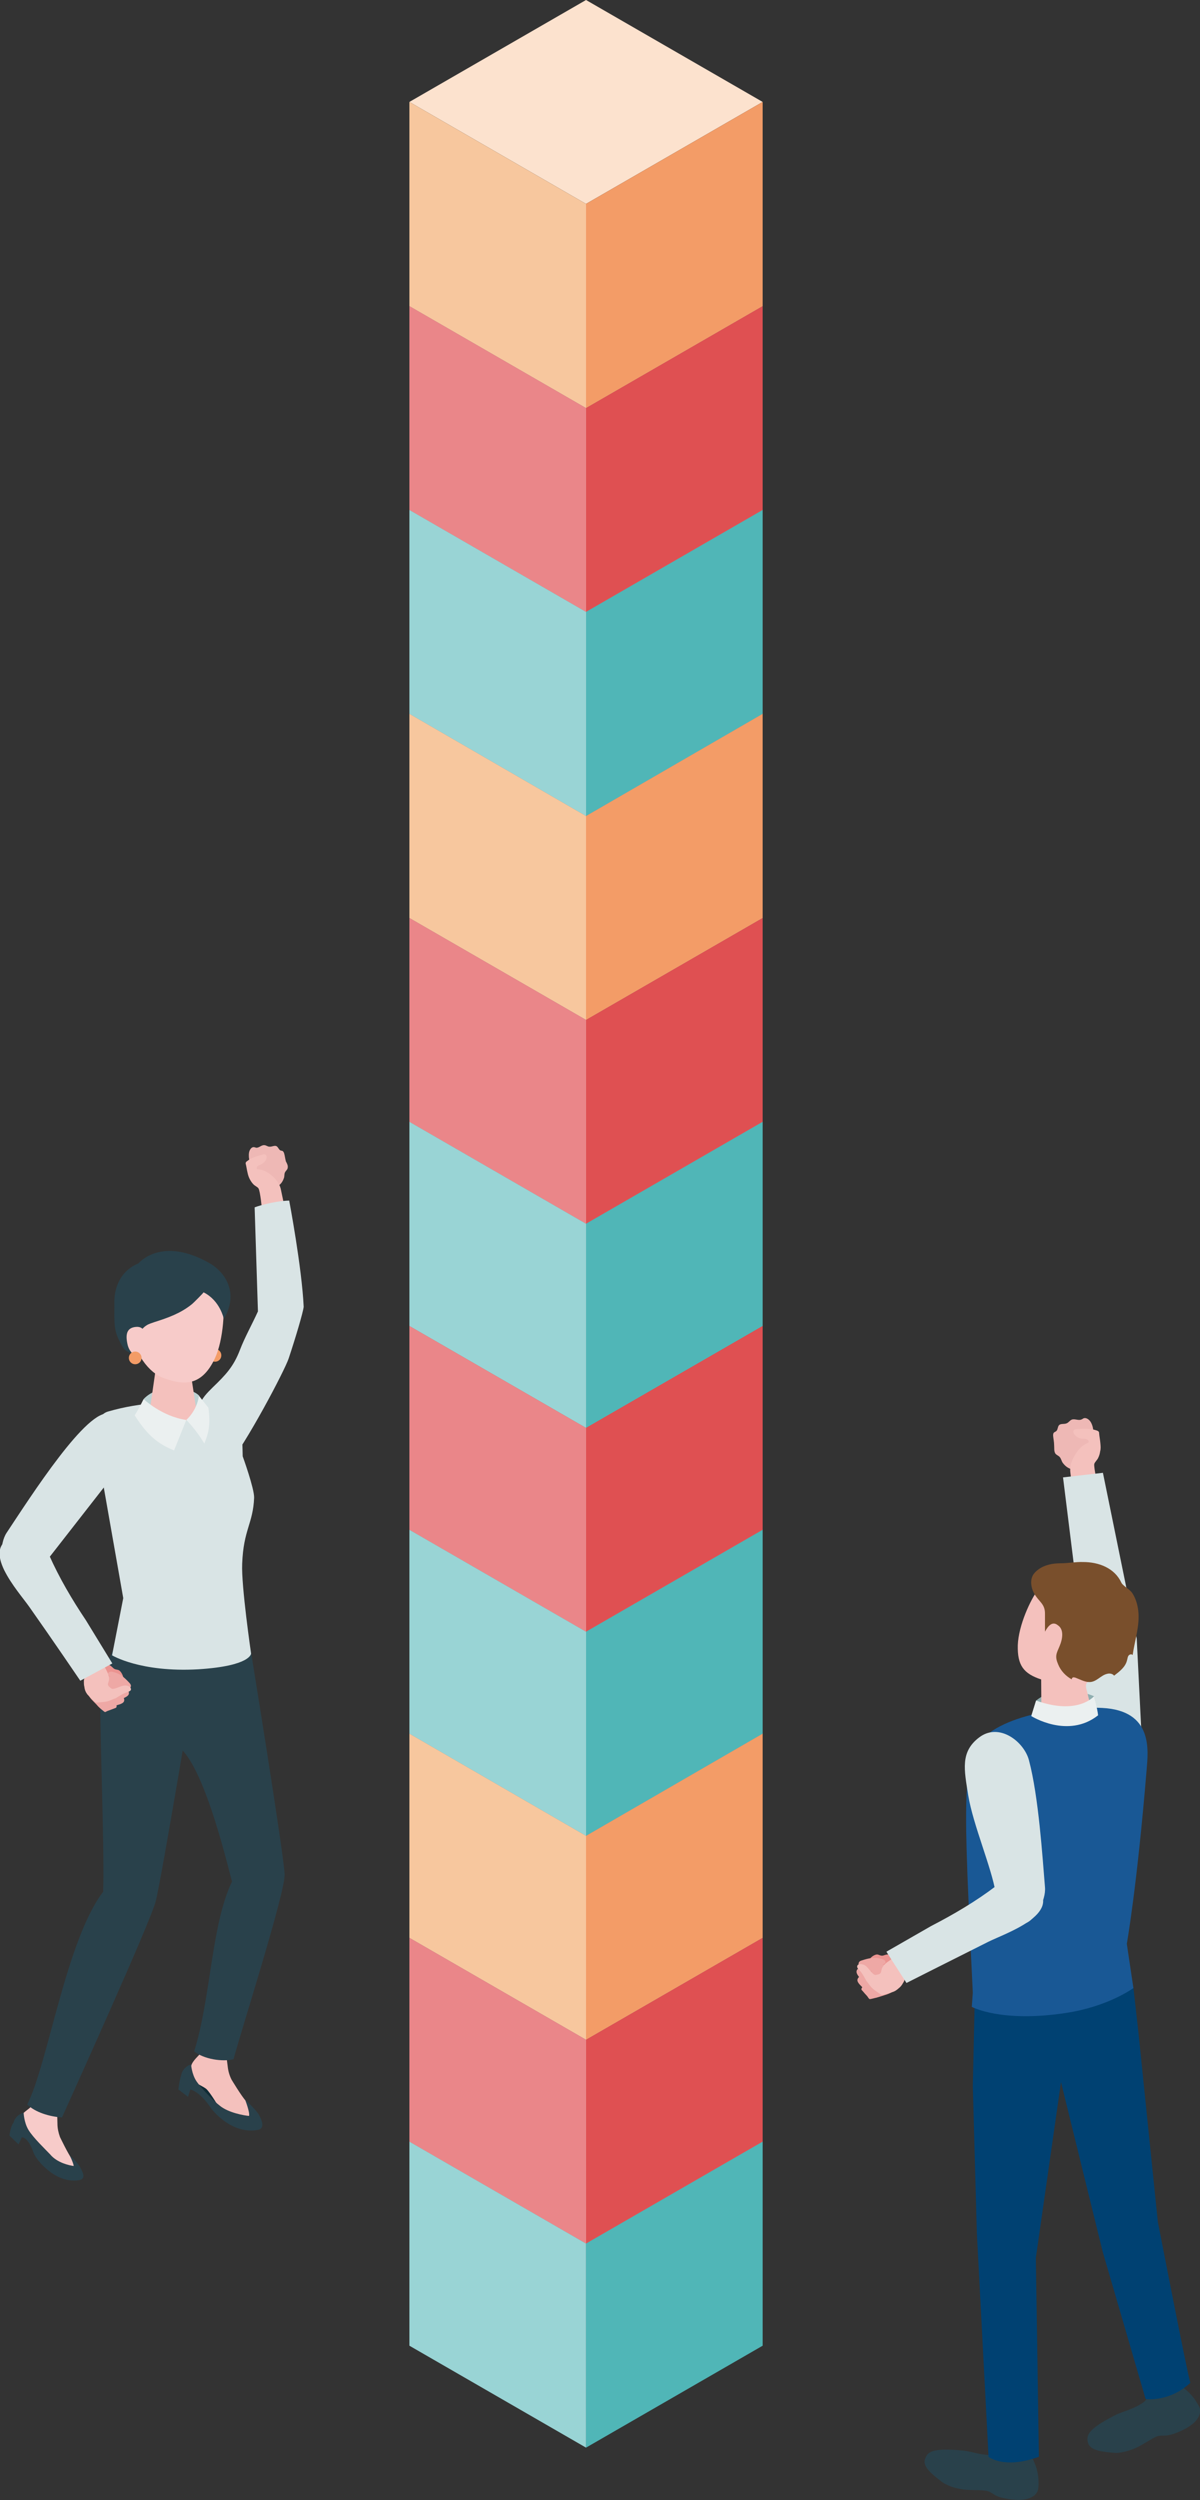 <?xml version="1.0" encoding="utf-8"?>
<!-- Generator: Adobe Illustrator 25.4.1, SVG Export Plug-In . SVG Version: 6.00 Build 0)  -->
<svg version="1.1" id="レイヤー_1" xmlns="http://www.w3.org/2000/svg" xmlns:xlink="http://www.w3.org/1999/xlink" x="0px"
	 y="0px" viewBox="0 0 472.2 983.5" style="enable-background:new 0 0 472.2 983.5;" xml:space="preserve">
<rect x="0" y="0" width="472.2" height="983.5" fill="#333333" stroke="none"/>
<style type="text/css">
	.st0{fill:#DDEFF0;}
	.st1{fill:#99D4D5;}
	.st2{fill:#50B6B7;}
	.st3{fill:#F5C1C2;}
	.st4{fill:#EA8689;}
	.st5{fill:#DF5052;}
	.st6{fill:#FCE2CE;}
	.st7{fill:#F7C79E;}
	.st8{fill:#F39C67;}
	.st9{fill:#EEB8B5;}
	.st10{fill:#F4C1BD;}
	.st11{fill:#D9E4E5;}
	.st12{fill:#8FAEB0;}
	.st13{fill:#29414B;}
	.st14{fill:#004172;}
	.st15{fill:#195895;}
	.st16{fill:#EBF0F0;}
	.st17{fill:#794F2C;}
	.st18{fill:#EB9491;}
	.st19{fill:#EEA8A5;}
	.st20{fill:#102C36;}
	.st21{fill:#F7CBC9;}
	.st22{fill:#BDD2D3;}
</style>
<g>
	<g>
		<g>
			<polygon class="st0" points="161.1,842.5 230.6,882.6 300.1,842.5 230.6,802.4 			"/>
			<polygon class="st1" points="230.6,882.6 161.1,842.5 161.1,922.8 230.6,962.9 			"/>
			<polygon class="st2" points="230.6,882.6 300.1,842.5 300.1,922.8 230.6,962.9 			"/>
		</g>
		<g>
			<polygon class="st3" points="161.1,762.3 230.6,802.4 300.1,762.3 230.6,722.2 			"/>
			<polygon class="st4" points="230.6,802.4 161.1,762.3 161.1,842.5 230.6,882.6 			"/>
			<polygon class="st5" points="230.6,802.4 300.1,762.3 300.1,842.5 230.6,882.6 			"/>
		</g>
		<g>
			<polygon class="st6" points="161.1,682 230.6,722.2 300.1,682 230.6,641.9 			"/>
			<polygon class="st7" points="230.6,722.2 161.1,682 161.1,762.3 230.6,802.4 			"/>
			<polygon class="st8" points="230.6,722.2 300.1,682 300.1,762.3 230.6,802.4 			"/>
		</g>
		<g>
			<polygon class="st0" points="161.1,601.8 230.6,641.9 300.1,601.8 230.6,561.7 			"/>
			<polygon class="st1" points="230.6,641.9 161.1,601.8 161.1,682 230.6,722.2 			"/>
			<polygon class="st2" points="230.6,641.9 300.1,601.8 300.1,682 230.6,722.2 			"/>
		</g>
		<g>
			<polygon class="st3" points="161.1,521.6 230.6,561.7 300.1,521.6 230.6,481.4 			"/>
			<polygon class="st4" points="230.6,561.7 161.1,521.6 161.1,601.8 230.6,641.9 			"/>
			<polygon class="st5" points="230.6,561.7 300.1,521.6 300.1,601.8 230.6,641.9 			"/>
		</g>
		<g>
			<g>
				<path class="st9" d="M415.2,571.7c0.4,0.7,1.3,0.9,1.8,1.5c0.6,0.7,0.7,1.6,1.2,2.3c2.1,2.8,4.2,2.6,7.4,3.3
					c0.4,0.1,0.8,0.1,1.1,0c0.4-0.1,0.6-0.4,0.9-0.7c0.6-0.7,1.2-1.6,1.4-2.5c0.3-1.1-0.1-1.7-0.2-2.8c-0.1-0.9,0.3-1.2,0.7-2.1
					c0.4-0.9,0.5-2,0.6-2.9c0.3-2.8,0.5-5.8-0.8-8.2c-0.6-1.1-1.9-2.1-3-1.6c-0.2,0.1-0.4,0.3-0.7,0.4c-1.2,0.6-2.7-0.4-3.9,0.1
					c-0.7,0.3-1.2,1.1-1.9,1.4c-1,0.5-2.4,0-3.1,0.8c-0.6,0.7-0.4,1.9-1.2,2.4c-0.3,0.2-0.6,0.3-0.8,0.5c-0.3,0.3-0.3,0.8-0.3,1.2
					c0.1,1.2,0.4,2.5,0.4,3.7C414.9,569.7,414.7,570.7,415.2,571.7z"/>
				<path class="st10" d="M433,567.8c-0.1-1.3-0.4-2.7-0.5-4c0-0.2,0-0.4-0.2-0.6c-0.1-0.2-0.4-0.3-0.6-0.4
					c-2.5-0.9-5.2-0.8-7.9-0.6c-0.4,0-0.8,0.1-1.1,0.3c-0.7,0.6-0.2,1.6,0.4,2.2c0.8,0.8,1.9,1.3,3.1,1.3c0.5,0,1.1,0,1.6,0.3
					c0.5,0.2,0.8,0.9,0.4,1.3c-1.9,0.7-3.4,2.1-4.5,3.7c-1.7,2.5-2.9,5.1-2.5,8.1c0.4,3.3,0.8,6.6,1.3,9.9l9.7-3.9
					c0,0-1.9-8.1-1.6-9.5c0.2-0.7,1.2-1.6,1.5-2.3c0.4-0.8,0.7-1.7,0.8-2.6C433.2,570,433.1,568.9,433,567.8z"/>
				<polygon class="st11" points="425,687.2 426.3,645.6 418.3,581.2 434,579.4 447.3,644.6 449.9,696.7 				"/>
			</g>
			<path class="st12" d="M430.5,667.3c0,0-13.3-6-22.8,1.7c-0.8,2.6-1.9,6.1-1.9,6.1s12.5,8.6,26.6,0.9
				C432,673.8,430.5,667.3,430.5,667.3z"/>
			<g>
				<path class="st13" d="M464.5,938.6c5.3,3.2,7.5,8.5,7.5,8.5s2.2,4.6-6.6,8.9c-1.9,0.9-4,1.8-6.2,2.1c-1.7,0.2-2.9-0.2-4.5,0.6
					c-2.4,1.2-4.6,2.8-7.1,4c-2.3,1.1-4.8,1.9-7.3,2.2c-0.7,0.1-1.5,0.1-2.2,0c-8-0.6-10.1-2-10.2-5.4c0-2.2,1.6-4.7,11.4-9.6
					c2.5-1.2,6.2-2,9.7-4.2c1.2-0.7,2.2-1.7,2.9-2.9c0.9-1.5,2.6-2.9,4.8-4C459.7,937.4,462.9,937.4,464.5,938.6z"/>
				<path class="st13" d="M464.4,938.3c-1.5-1.8-5.3-1-8.5,1.8c-3.2,2.7-4.5,6.4-3,8.1c1.5,1.8,5.3,1,8.5-1.8
					C464.6,943.7,465.9,940,464.4,938.3z"/>
			</g>
			<g>
				<path class="st13" d="M406.7,968.1c2.8,5.5,1.8,11.2,1.8,11.2s-0.6,5.1-10.4,4c-2.1-0.3-4.4-0.6-6.3-1.6
					c-1.5-0.8-2.3-1.7-4.2-1.9c-2.7-0.3-5.4-0.1-8.1-0.4c-2.5-0.3-5.1-0.9-7.3-2.1c-0.7-0.3-1.3-0.7-1.9-1.2
					c-6.4-4.8-7.5-7.1-5.7-10c1.1-1.9,3.9-3.1,14.8-2c2.7,0.3,6.3,1.7,10.5,1.7c1.4,0,2.8-0.3,4-0.9c1.5-0.8,3.7-1.1,6.2-0.8
					C403.3,964.7,406,966.3,406.7,968.1z"/>
				<path class="st13" d="M406.9,969.4c0.3-2.3-2.8-4.6-6.9-5.2c-4.1-0.6-7.8,0.8-8.1,3.1c-0.3,2.3,2.8,4.6,6.9,5.2
					C402.9,973.1,406.5,971.7,406.9,969.4z"/>
			</g>
			<path class="st14" d="M383.6,784.8l-0.8,35.9l1.6,57.9l4.6,87.9c0,0,6,5,19.8,0c-0.1-8.7-1.2-78.2-1.2-78.2l9.9-69.2l16.4,66.7
				l16.9,58c0,0,9.3,1.3,17.6-6.4c-1-2.6-12.8-63.4-12.8-63.4l-7.6-74.2l-2-17.8c0,0-10.1,6.4-26.5,7.6
				C394.4,791.7,383.6,784.8,383.6,784.8z"/>
			<path class="st15" d="M446,782.1c0,0-9.9,7.3-26.6,9.8c-25.5,3.9-37-2.4-37-2.4l0.4-5.6c0,0-1.6-32.6-2.1-46
				c-0.3-10.3-1.8-39.6,2.1-48.6c5.8-13.5,32.9-18.3,50.9-17.4c20.2,1,18.1,16.9,17.5,24.3c-3.8,46.2-7.8,68.5-7.8,68.5L446,782.1z"
				/>
			<path class="st10" d="M408.6,625.2c2.8-3.5,9.3-7.4,21.9-2.8c12.7,4.6,12.8,14.9,9,26c-2.2,6.3-6.3,11-11.3,13.3
				c-1.4,0.6-0.8,2.5-0.4,3.9c0.8,3.4,1.7,7.1,1.7,7.1c0,2.4-4.4,4.8-9.8,5.3c-5.4,0.5-9.8-1-9.9-3.4l-0.1-13.9
				c-6.9-2.3-9.4-5.5-9.2-13.5C400.8,639.4,405.5,629.2,408.6,625.2z"/>
			<path class="st16" d="M430.5,667.3c0,0-6.3,7.6-22.8,1.7l-1.9,6.1c0,0,14.4,9.1,26.3-0.3C431.8,672,430.5,667.3,430.5,667.3z"/>
			<path class="st17" d="M411.2,641.9c0-2.3,0-4.6,0-6.9c0.1-4.2-2.5-4.8-4.4-8.4c-1.1-2.1-1.5-4.9-0.3-7c0.5-0.8,1.2-1.5,2-2.1
				c2.5-1.9,5.7-2.5,8.8-2.5c3,0,5.9-0.6,8.9-0.5c6.1,0,12.4,2.3,15.1,8.2c0.6,1.2,3.4,2.6,4.3,4.1c1.3,2,2,4.4,2.3,6.8
				c0.7,5.8-1.4,11.8-2.2,17.5c-0.4-0.5-1.2-0.3-1.6,0.2c-0.4,0.5-0.4,1.2-0.6,1.8c-0.6,2.7-3,4.5-5.1,6.1c-0.6-0.8-1.8-1-2.8-0.7
				c-2.6,0.6-4.3,3.5-7.3,3.2c-1.7-0.1-3.5-1.1-5.1-1.7c-0.3-0.1-0.7-0.2-1-0.1c-0.3,0.1-0.6,0.6-0.4,0.8c-2.4-1.3-4.4-3.4-5.4-5.9
				c-1.4-3.2-0.7-4.3,0.5-7.1c1.3-3,1.8-6.7-0.6-8.3C414,637.5,412.3,639.9,411.2,641.9z"/>
			<g>
				<path class="st11" d="M403.7,756.5c-4.9,1.5-11.2-6.7-11.9-11.8c-1.6-10-8.9-26.8-10.8-38.4c-1.6-10.1-3.2-17.1,4.3-22.8
					c7.9-6,17.7,1.7,19.6,9c3.8,14.3,5.3,37.9,6.3,49.9C411.7,747.8,407,755.5,403.7,756.5z"/>
				<path class="st18" d="M344.9,768.9c0.7-0.1,1.1,0.3,1.7,0.4c0.7,0.2,1.2-0.1,1.9-0.3c1.4-0.3,3-0.2,4.2,0.7
					c1.1,0.7,1.9,1.8,2.8,2.6c0.3,0.2,0.5,0.5,0.6,0.8c0.1,0.3,0,0.7,0,1c-0.3,1.5-1.1,3.1-2.5,3.6c-0.6,0.2-1.3,0.1-1.9,0.1
					c-1.5-0.1-2.9-0.3-4.4-0.4c-0.7-0.1-1.5-0.1-2.2-0.4c-1.2-0.5-2.1-1.7-2.7-2.9c-0.3-0.6-0.6-1.2-0.7-1.9
					C341.7,770.6,343.6,769.1,344.9,768.9z"/>
				<path class="st19" d="M340.8,784.8c-0.6-0.6-1.1-1.3-1.7-1.9c-0.8-0.9,1.9-2.4,2.5-2.9c0.7-0.5,1.3-2,2.5-1.5
					c2.7,1.1,5.5,1.9,7.4,4.3c0.1,0.1,0.2,0.2,0.1,0.4c0,0.1-0.1,0.2-0.2,0.2c-1.5,1.1-3.2,1.4-4.9,2c-1.2,0.4-2.5,0.7-3.8,1
					c-0.2,0-0.4,0.1-0.6,0c-0.1-0.1-0.2-0.2-0.3-0.3C341.5,785.6,341.2,785.2,340.8,784.8z"/>
				<path class="st19" d="M337.4,778.8c0.1-0.5,0.4-1,1.2-1.4c2.9-1.6,5.1-2.7,8.4-2.4c0.4,0,0.8,0.1,1.1,0.3c0.3,0.2,0.6,0.6,0.5,1
					c-0.1,0.5-0.6,0.7-1.1,0.9c-1.1,0.3-2.3,0.5-3.4,0.9c-1.4,0.4-1.7,0.6-0.9,1.7c0.3,0.5,0,1.1-0.4,1.5c-0.6,0.6-1.4,1.1-2.2,1.4
					c-0.1,0-0.2,0.1-0.3,0c-0.1,0-0.1-0.1-0.2-0.1C339.2,781.5,337.2,780.1,337.4,778.8z"/>
				<path class="st19" d="M337.1,775.3c0.1-0.5,0.5-0.9,1.4-1.3c3-1.2,5.4-2,8.6-1.3c0.4,0.1,0.8,0.2,1.1,0.4
					c0.3,0.2,0.5,0.7,0.4,1.1c-0.2,0.5-0.7,0.6-1.2,0.7c-1.1,0.2-2.3,0.2-3.5,0.4c-1.5,0.2-1.8,0.3-1.1,1.6c0.3,0.5-0.2,1.1-0.6,1.4
					c-0.7,0.5-1.5,0.9-2.4,1.1c-0.1,0-0.2,0-0.3,0c-0.1,0-0.1-0.1-0.1-0.1C338.5,778.2,336.7,776.6,337.1,775.3z"/>
				<path class="st19" d="M337.9,772.2c0.1-0.4,0.5-0.8,1.3-1c2.8-0.9,5-1.4,7.9-0.5c0.3,0.1,0.7,0.2,1,0.5c0.3,0.2,0.4,0.7,0.3,1
					c-0.2,0.4-0.7,0.5-1.1,0.6c-1,0.1-2.1,0-3.2,0.1c-1.3,0.1-1.6,0.2-1.1,1.4c0.2,0.5-0.2,1-0.7,1.2c-0.7,0.4-1.5,0.7-2.3,0.8
					c-0.1,0-0.2,0-0.3,0c-0.1,0-0.1-0.1-0.1-0.1C339,775,337.5,773.4,337.9,772.2z"/>
				<path class="st10" d="M351.9,783.4c-0.1,0-0.1,0.1-0.2,0.1c-1.3,0.5-2.7,0.8-4,1.2c-0.3,0.1-0.6,0.1-0.8,0.1
					c-0.2,0-0.3-0.2-0.5-0.3c-1.1-0.8-2.3-1.5-3.2-2.4c-0.9-0.8-1.4-1.8-2.2-2.7c-0.9-1.5-1.6-3.1-2.9-4.4c-0.4-0.4-0.9-0.9-0.8-1.5
					c0.1-0.7,1-0.9,1.7-0.8c2.3,0.3,3,2.6,4.7,3.9c0.1,0.1,0.3,0.2,0.5,0.3c0.2,0.1,0.4,0,0.6,0c0.8-0.2,1.6-0.2,1.9-1.1
					c0.2-0.8,0.2-1.4,0.7-2.1c0.8-1.3,2.2-2.1,3.5-3c2.4-1.6,10.5-6.3,10.5-6.3l2.5,8.9c0,0-6.7,3-7.5,4.1c-0.4,0.5-0.4,1.7-0.8,2.3
					c-0.4,0.7-0.8,1.4-1.4,2C353.5,782.3,352.8,783,351.9,783.4z"/>
				<path class="st11" d="M356.7,780.1l-7.9-12.3l17.6-10.1c8.9-4.6,17.6-9.7,25.6-15.8c4.1-3.2,10.1-5.5,15.8,0.4
					c10.4,10.8-12.3,18.3-18.9,21.6C374.9,770.9,356.7,780.1,356.7,780.1z"/>
			</g>
		</g>
		<g>
			<polygon class="st0" points="161.1,441.3 230.6,481.4 300.1,441.3 230.6,401.2 			"/>
			<polygon class="st1" points="230.6,481.4 161.1,441.3 161.1,521.6 230.6,561.7 			"/>
			<polygon class="st2" points="230.6,481.4 300.1,441.3 300.1,521.6 230.6,561.7 			"/>
		</g>
		<g>
			<polygon class="st3" points="161.1,361.1 230.6,401.2 300.1,361.1 230.6,321 			"/>
			<polygon class="st4" points="230.6,401.2 161.1,361.1 161.1,441.3 230.6,481.4 			"/>
			<polygon class="st5" points="230.6,401.2 300.1,361.1 300.1,441.3 230.6,481.4 			"/>
		</g>
		<g>
			<polygon class="st6" points="161.1,280.8 230.6,321 300.1,280.8 230.6,240.7 			"/>
			<polygon class="st7" points="230.6,321 161.1,280.8 161.1,361.1 230.6,401.2 			"/>
			<polygon class="st8" points="230.6,321 300.1,280.8 300.1,361.1 230.6,401.2 			"/>
		</g>
		<g>
			<polygon class="st0" points="161.1,200.6 230.6,240.7 300.1,200.6 230.6,160.5 			"/>
			<polygon class="st1" points="230.6,240.7 161.1,200.6 161.1,280.8 230.6,321 			"/>
			<polygon class="st2" points="230.6,240.7 300.1,200.6 300.1,280.8 230.6,321 			"/>
		</g>
		<g>
			<polygon class="st3" points="161.1,120.4 230.6,160.5 300.1,120.4 230.6,80.2 			"/>
			<polygon class="st4" points="230.6,160.5 161.1,120.4 161.1,200.6 230.6,240.7 			"/>
			<polygon class="st5" points="230.6,160.5 300.1,120.4 300.1,200.6 230.6,240.7 			"/>
		</g>
		<g>
			<polygon class="st6" points="161.1,40.1 230.6,80.2 300.1,40.1 230.6,0 			"/>
			<polygon class="st7" points="230.6,80.2 161.1,40.1 161.1,120.4 230.6,160.5 			"/>
			<polygon class="st8" points="230.6,80.2 300.1,40.1 300.1,120.4 230.6,160.5 			"/>
		</g>
	</g>
	<g>
		<g>
			<path class="st9" d="M113.2,459.5c-0.1,0.7-0.8,1.1-1.1,1.8c-0.3,0.7-0.1,1.5-0.4,2.2c-1,2.9-2.8,3.3-5.2,4.8
				c-0.3,0.2-0.6,0.3-0.9,0.3c-0.3,0-0.6-0.2-0.9-0.3c-0.7-0.4-1.4-1-1.9-1.6c-0.6-0.9-0.4-1.5-0.6-2.4c-0.2-0.8-0.6-0.9-1.2-1.5
				c-0.6-0.6-1-1.5-1.4-2.3c-1-2.2-2-4.6-1.6-7.1c0.2-1.1,1-2.3,2-2.1c0.2,0,0.5,0.1,0.7,0.2c1.2,0.2,2.1-1.1,3.3-1
				c0.7,0,1.3,0.6,2,0.6c1,0.1,2-0.6,2.8-0.2c0.7,0.4,0.9,1.4,1.6,1.7c0.3,0.1,0.6,0.1,0.8,0.2c0.3,0.2,0.5,0.6,0.6,0.9
				c0.3,1,0.4,2.1,0.7,3.2C113,457.8,113.4,458.6,113.2,459.5z"/>
			<path class="st10" d="M97.4,461.3c-0.3-1.2-0.4-2.3-0.7-3.4c0-0.2-0.1-0.3,0-0.5c0.1-0.2,0.2-0.4,0.4-0.5
				c1.8-1.5,4.1-2.1,6.3-2.7c0.3-0.1,0.7-0.2,1,0c0.7,0.3,0.6,1.3,0.3,2c-0.5,0.9-1.3,1.6-2.2,2c-0.4,0.2-0.9,0.3-1.2,0.6
				c-0.3,0.3-0.4,1,0,1.2c1.7,0,3.4,0.8,4.8,1.8c2.1,1.6,3.8,3.4,4.4,6c0.6,2.8,1.2,5.7,1.7,8.5l-9.1-0.5c0,0-0.7-7.3-1.4-8.3
				c-0.3-0.5-1.4-1-1.9-1.5c-0.6-0.6-1-1.2-1.4-1.9C97.9,463.2,97.6,462.3,97.4,461.3z"/>
			<path class="st11" d="M113.8,472.3c0,0,5,26.4,5.7,41.8c-0.2,2.1-3.3,12.5-5.9,20.3c-1.6,4.8-16.7,33.5-24.5,42.9
				c-2.3,2.8-3.6-4.2-5.4-8.6c-1.9-4.4-6.6-10.9-5.2-15.7c0.8-2.9,3.1-5.1,5.2-7.2c5.2-5,8.2-8.2,10.7-14.7c2-5.2,4.8-10.1,7.1-15.2
				l-1.3-40.9C100.1,474.9,107.3,472.5,113.8,472.3z"/>
		</g>
		<path class="st8" d="M82.1,533.2c0,1.4,1.1,2.5,2.5,2.5s2.5-1.1,2.5-2.5c0-1.4-1.1-2.5-2.5-2.5S82.1,531.8,82.1,533.2z"/>
		<path class="st20" d="M77.4,818.9c-2-2.9-2.2-6.8-2.2-6.8s1.8-0.4,3.7,1.6c4.6,5.7,7.6,7.5,9.1,8.1c6.8,2.6,8.4,4.1,8.4,4.1
			s2,5.1,1.6,6.5c-1.6-0.1-8.2-1.2-11.6-4.1C84,826.5,79.4,821.8,77.4,818.9z"/>
		<path class="st10" d="M80.3,805.9l-0.7,1c-1.4,2-3.6,3.4-4.4,5.8c-0.9,2.8-0.2,5,1.8,6.7c0,0,3.4,1.7,4.2,2.4
			c1.6,1.5,4.9,7.1,4.9,7.1c1.5,2.7,5.4,5.1,8.4,5.5c2.8,0.3,3.2,0.2,5-1.3c2.2-1.9-1.3-5.1-2.9-6.8c-1.6-1.7-5.5-8.2-5.5-8.2
			c-0.8-1.6-1.3-3.3-1.5-5.2l-0.5-3.9L80.3,805.9z"/>
		<path class="st13" d="M96.4,825.9c0,0,2,5.1,1.6,6.5c-1.6-0.1-8.2-1.2-11.6-4.1c-2.4-1.8-7-6.5-9-9.4c-2-2.9-2.2-6.8-2.2-6.8
			s-3.2,0.9-3.9,4.2c-0.8,2.6-1.1,5.7-1.1,5.7l3.8,2.9l0.9-2.9c0,0,3.6,0.6,8.1,7.3c1.5,2.1,8.9,10.4,18.5,8.6
			c3.1-0.6,1.3-4.3,0.3-6.1C100.8,830.1,96.4,825.9,96.4,825.9z"/>
		<path class="st21" d="M13.6,827.3l-0.8,0.9c-1.6,1.8-4.1,2.9-5.1,5c-1.2,2.6-1.4,5.3,0.7,6.9c1,0.7,3.4,1.2,4.2,2
			c1.8,1.6,4.7,8.5,4.7,8.5c1.4,2.8,4.4,5.5,7.5,6.3c2.9,0.7,4.1,0.9,6-0.3c2.4-1.5-0.8-5.2-2.4-7.1c-1.5-1.9-4.8-8.8-4.8-8.8
			c-0.6-1.7-1-3.4-1-5.3l-0.1-3.9L13.6,827.3z"/>
		<path class="st13" d="M27.4,847.8c0,0,1.6,3.4,1.6,4.3c-1.6-0.2-6.5-1.2-9.3-4.6c-2-2.1-6.7-6.6-8.5-9.6c-1.8-3-1.9-6.8-1.9-6.8
			s-3.2,0.8-4,4c-1.1,1.2-1.6,5-1.6,5l3.6,3.5l1.3-2.8c0,0,2.5-0.2,4.6,6.1c0.8,2.4,8.3,12.2,17.8,10.8c3.1-0.5,1.5-3.2,0.6-5
			C30.7,850.9,27.4,847.8,27.4,847.8z"/>
		<path class="st13" d="M98.5,648.2c0,0,13.3,81.8,13.5,89.2s-17.5,62.7-20.1,72.7c-4.3,1.1-11.7,0-15.5-3.1
			c6.6-20.9,6.7-49.8,14.9-66.8c-1.7-5.9-12.9-54.6-24.4-54.2c-2.5-13.9,2.1-29.2,2.1-29.2l12.9-5.9L98.5,648.2z"/>
		<path class="st13" d="M77.7,654.3c0,0-14.3,85.6-16.4,93.6c-2,8-32.2,74.6-36.9,85.1c-4.9-0.3-10.5-2-13.7-5.1
			c8.1-15.7,15.3-64.6,29.9-83.7c0.6-19.5-1.7-69.3-1-80.2c0.4-6.5,6.3-17.8,6.3-17.8L77.7,654.3z"/>
		<path class="st11" d="M44.1,651.2l4.4-22.5l-10-56.8c-1.1-4.9-1.7-15,4-16.6c13.1-3.8,25.6-4.2,49.5-4.2c3.3,1,3.4,17.6,3.5,21.8
			c0,0,4.6,12.7,4.5,16.3c-0.4,10.2-4.2,12.5-4.7,26c-0.4,8.6,3.5,35.3,3.5,35.3s0,4.9-20.8,6.2C55.2,658,44.1,651.2,44.1,651.2z"/>
		<path class="st22" d="M78.4,549.1c-3.2-3.5-15.8-5.1-21.8,1.2c-0.4,3.1-1.1,5.1-1.1,5.1l10.9,3.9l11.7-1.7
			C78.1,557.7,78.7,551.5,78.4,549.1z"/>
		<path class="st10" d="M67.8,535.8c-4.5,0-6.8,2.6-6.8,4.7l-2.1,14.6c0.2,2.5,4.5,4.5,9.6,4.5c5.1-0.1,9-2.1,8.8-4.6l-2.3-15.2
			C74.7,537.5,72.2,535.7,67.8,535.8z"/>
		<path class="st21" d="M68.3,497.1c-13.5-0.7-17.8,9.2-18.6,21.5c2.9,14.6,9.3,21.6,14.6,23.5c6.5,2.3,14.6,4.5,20.3-7.8
			c3.4-7.3,4.1-20.4,2.8-25.5C86.3,504.3,81.8,497.8,68.3,497.1z"/>
		<path class="st13" d="M80.1,508.4c0.1,0.1-4.2,4.4-4.5,4.6c-4.4,3.6-9.4,5.4-14.8,7.1c-1.1,0.4-2.3,0.7-3.3,1.4
			c-0.8,0.5-1.4,1.2-2,1.9c-2,2.6-3,5.7-3.1,9c-1.2,0.1-3.3-1.1-4-2.3c-0.9-1.5-1.7-3-2.3-4.6c-1.5-3.7-1-8.6-1.1-12.6
			c-0.2-7,2.9-13.2,9.5-15.9c0,0,8.9-10.9,27.9-0.1c6.3,3.6,11.7,11.8,5.7,21.9C88,518.8,86.7,511.7,80.1,508.4z"/>
		<path class="st21" d="M57.4,526.2c0,0,0-4.6-3.9-4.2c-3.4,0.3-4.2,2.6-3.4,6.5c0.7,3.9,3.7,5.7,6.1,5.7
			C58.4,534.3,57.4,526.2,57.4,526.2z"/>
		<path class="st16" d="M73.3,558.6c0,0-2.5,6.3-4.8,12c-6.2-2.5-10.4-5.8-15.5-13.8c1.5-2.3,3.5-6.4,3.5-6.4S63.8,557.3,73.3,558.6
			z"/>
		<path class="st16" d="M73.3,558.6c0,0,4.1-3.4,5-9.5c0,0,2.4,3.1,3.7,4.7c1,7-0.1,10.4-1.6,14.1C77.2,562.4,73.3,558.6,73.3,558.6
			"/>
		<circle class="st8" cx="53.2" cy="534.2" r="2.5"/>
		<g>
			<path class="st11" d="M2.4,618.7c3.5,3.6,12.7-0.4,15.8-4.5c6.1-7.8,16.7-21.4,23.8-30.5c9.2-11.8,7.4-17.3,1.1-27.5
				c-8.6-2.6-31,32.5-40.5,46.8C-0.3,607.4,0.1,616.2,2.4,618.7z"/>
			<path class="st18" d="M47,657.2c-0.6-0.4-1-0.3-1.6-0.5c-0.7-0.2-1-0.7-1.5-1.1c-1.1-0.9-2.5-1.5-3.9-1.4
				c-1.2,0.1-2.5,0.7-3.7,0.9c-0.3,0.1-0.7,0.2-0.9,0.4c-0.2,0.2-0.3,0.5-0.4,0.8c-0.4,1.4-0.6,3.2,0.5,4.3c0.4,0.4,1,0.7,1.6,0.9
				c1.3,0.6,2.6,1.1,4,1.7c0.7,0.3,1.3,0.6,2.1,0.6c1.3,0.1,2.6-0.5,3.7-1.2c0.6-0.4,1.1-0.8,1.5-1.3C49,660.2,48,658,47,657.2z"/>
			<path class="st19" d="M43.1,672.8c0.8-0.3,1.6-0.6,2.4-0.9c1.1-0.4-0.5-3-0.8-3.7c-0.4-0.8-0.2-2.3-1.4-2.4
				c-2.9-0.3-5.6-1-8.4,0.2c-0.1,0.1-0.3,0.1-0.3,0.3c0,0.1,0,0.2,0.1,0.3c0.7,1.6,2.1,2.7,3.3,4c0.8,1,1.8,1.8,2.8,2.6
				c0.2,0.1,0.3,0.3,0.5,0.3c0.1,0,0.3,0,0.4-0.1C42,673.2,42.5,673,43.1,672.8z"/>
			<path class="st19" d="M48.8,669.3c0.2-0.5,0.1-1-0.3-1.8c-1.7-2.7-3.1-4.7-6.1-6c-0.4-0.2-0.7-0.3-1.1-0.3
				c-0.4,0-0.8,0.2-0.9,0.6c-0.1,0.5,0.2,0.9,0.5,1.3c0.8,0.8,1.7,1.5,2.5,2.3c1,1,1.2,1.3-0.1,1.9c-0.5,0.2-0.5,0.9-0.3,1.5
				c0.2,0.8,0.7,1.6,1.2,2.3c0.1,0.1,0.1,0.2,0.2,0.2c0.1,0,0.1,0,0.2,0C45.9,670.7,48.3,670.5,48.8,669.3z"/>
			<path class="st19" d="M50.7,666.4c0.1-0.5,0-1-0.6-1.7c-2-2.5-3.7-4.3-6.8-5.2c-0.4-0.1-0.8-0.2-1.2-0.1
				c-0.4,0.1-0.8,0.3-0.8,0.7c-0.1,0.5,0.3,0.9,0.7,1.2c0.9,0.7,1.9,1.3,2.8,2c1.1,0.9,1.3,1.1,0.2,1.9c-0.5,0.3-0.4,1-0.1,1.5
				c0.3,0.8,0.9,1.5,1.5,2.1c0.1,0.1,0.2,0.1,0.3,0.1c0.1,0,0.1,0,0.2-0.1C48.1,668.2,50.4,667.6,50.7,666.4z"/>
			<path class="st19" d="M51.5,663.4c0.1-0.4-0.1-0.9-0.7-1.5c-2-2.1-3.6-3.6-6.5-4.2c-0.3-0.1-0.7-0.1-1.1,0
				c-0.3,0.1-0.7,0.4-0.7,0.7c0,0.4,0.3,0.8,0.7,1c0.9,0.6,1.8,1,2.6,1.6c1.1,0.7,1.3,0.9,0.3,1.7c-0.4,0.3-0.2,0.9,0,1.4
				c0.4,0.7,0.9,1.3,1.5,1.8c0.1,0.1,0.1,0.1,0.2,0.1c0.1,0,0.1,0,0.2-0.1C49.2,665.2,51.3,664.5,51.5,663.4z"/>
			<path class="st10" d="M34.2,666.3c0,0.1,0.1,0.1,0.1,0.2c0.9,1,1.9,2,2.9,2.9c0.2,0.2,0.4,0.4,0.7,0.4c0.2,0,0.3,0,0.5,0
				c1.3-0.2,2.7-0.2,3.9-0.5c1.1-0.3,2.1-0.9,3.2-1.2c1.5-0.9,2.9-1.9,4.6-2.4c0.5-0.2,1.2-0.4,1.4-0.9c0.2-0.6-0.4-1.3-1-1.5
				c-2.1-0.8-3.9,0.8-5.9,1.1c-0.2,0-0.4,0-0.5,0c-0.2-0.1-0.4-0.2-0.5-0.3c-0.6-0.5-1.3-1-1.1-1.8c0.2-0.8,0.5-1.3,0.4-2.1
				c-0.1-1.5-0.9-2.9-1.6-4.2c-1.3-2.5-6-10.4-6-10.4l-6.4,6.4c0,0,4.3,5.8,4.5,7c0.1,0.6-0.4,1.6-0.4,2.3c0,0.8,0,1.6,0.2,2.3
				C33.3,664.6,33.6,665.5,34.2,666.3z"/>
			<path class="st11" d="M31.6,661.2l12.6-6.8l-10.4-17c-5.5-8.2-10.5-16.7-14.5-25.7c-2-4.7-6.1-9.5-13.8-7.1
				c-14,4.3,1.8,21.5,6,27.5C20.4,644.7,31.6,661.2,31.6,661.2z"/>
		</g>
	</g>
</g>
</svg>

